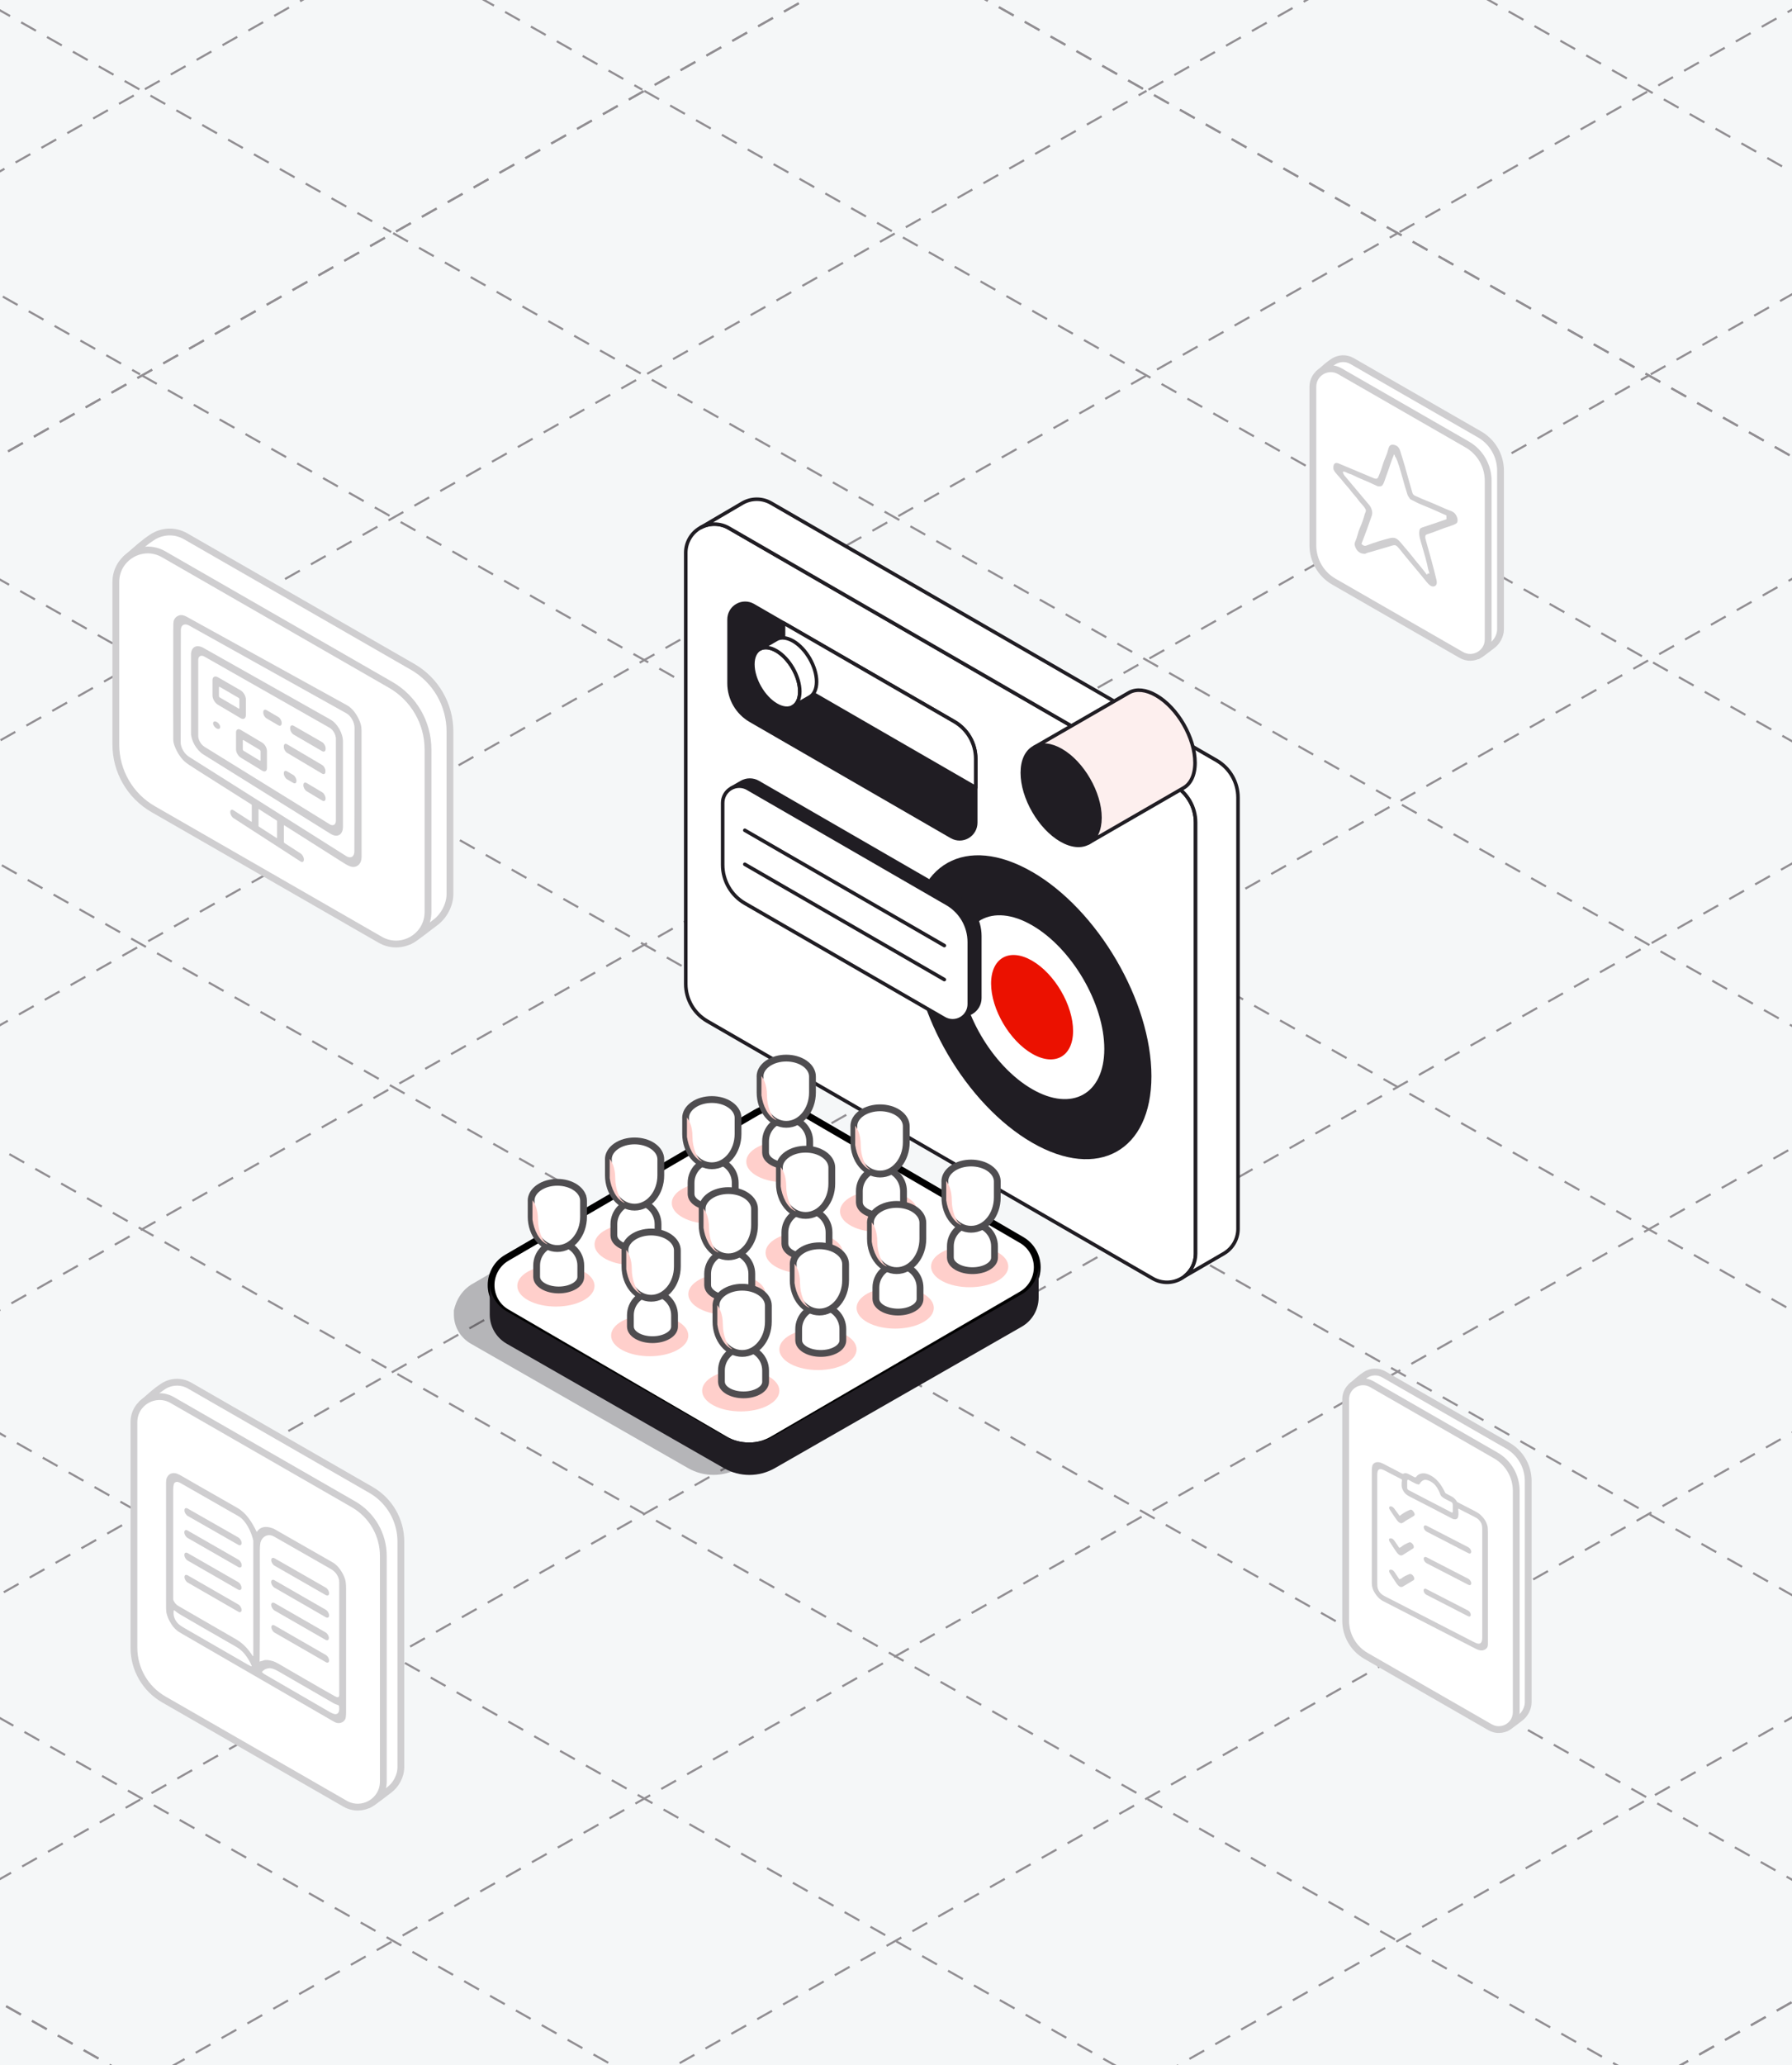 <?xml version="1.0" encoding="UTF-8"?>
<svg xmlns="http://www.w3.org/2000/svg" width="422" height="486" viewBox="0 0 422 486" fill="none">
  <rect x="0" y="0" width="422" height="486" fill="#333333" stroke="none"/>
  <g clip-path="url(#clip0_7909_24777)">
    <rect width="422" height="486" fill="#F5F7F8"></rect>
    <path d="M-320.93 289.05L210.86 -12.12" stroke="#918E92" stroke-width="0.5" stroke-dasharray="4 3"></path>
    <path d="M-261.789 322.54L269.991 21.38" stroke="#918E92" stroke-width="0.5" stroke-dasharray="4 3"></path>
    <path d="M-202.65 356.03L329.13 54.87" stroke="#918E92" stroke-width="0.5" stroke-dasharray="4 3"></path>
    <path d="M-143.51 389.52L388.27 88.36" stroke="#918E92" stroke-width="0.5" stroke-dasharray="4 3"></path>
    <path d="M-84.379 423.01L447.411 121.85" stroke="#918E92" stroke-width="0.5" stroke-dasharray="4 3"></path>
    <path d="M-25.24 456.5L506.55 155.34" stroke="#918E92" stroke-width="0.5" stroke-dasharray="4 3"></path>
    <path d="M33.9 490L565.68 188.83" stroke="#918E92" stroke-width="0.5" stroke-dasharray="4 3"></path>
    <path d="M93.041 523.49L624.821 222.32" stroke="#918E92" stroke-width="0.5" stroke-dasharray="4 3"></path>
    <path d="M152.18 556.98L683.96 255.82" stroke="#918E92" stroke-width="0.5" stroke-dasharray="4 3"></path>
    <path d="M211.32 590.47L743.1 289.31" stroke="#918E92" stroke-width="0.5" stroke-dasharray="4 3"></path>
    <path d="M210.859 -12.12L742.639 289.05" stroke="#918E92" stroke-width="0.5" stroke-dasharray="4 3"></path>
    <path d="M151.719 21.38L683.499 322.54" stroke="#918E92" stroke-width="0.5" stroke-dasharray="4 3"></path>
    <path d="M92.58 54.87L624.36 356.03" stroke="#918E92" stroke-width="0.5" stroke-dasharray="4 3"></path>
    <path d="M33.44 88.36L565.219 389.52" stroke="#918E92" stroke-width="0.5" stroke-dasharray="4 3"></path>
    <path d="M-25.701 121.85L506.089 423.01" stroke="#918E92" stroke-width="0.5" stroke-dasharray="4 3"></path>
    <path d="M-84.84 155.34L446.95 456.5" stroke="#918E92" stroke-width="0.5" stroke-dasharray="4 3"></path>
    <path d="M-143.971 188.83L387.809 490" stroke="#918E92" stroke-width="0.5" stroke-dasharray="4 3"></path>
    <path d="M-203.111 222.32L328.669 523.49" stroke="#918E92" stroke-width="0.5" stroke-dasharray="4 3"></path>
    <path d="M-262.25 255.82L269.53 556.98" stroke="#918E92" stroke-width="0.5" stroke-dasharray="4 3"></path>
    <path d="M-321.391 289.31L210.399 590.47" stroke="#918E92" stroke-width="0.5" stroke-dasharray="4 3"></path>
    <path d="M270.449 21.11L802.239 -280.05" stroke="#918E92" stroke-width="0.5" stroke-dasharray="4 3"></path>
    <path d="M329.59 54.61L861.38 -246.56" stroke="#918E92" stroke-width="0.5" stroke-dasharray="4 3"></path>
    <path d="M388.729 88.1L920.509 -213.06" stroke="#918E92" stroke-width="0.5" stroke-dasharray="4 3"></path>
    <path d="M269.99 -45.609L801.78 255.561" stroke="#918E92" stroke-width="0.5" stroke-dasharray="4 3"></path>
    <path d="M210.859 -12.119L742.639 289.051" stroke="#918E92" stroke-width="0.5" stroke-dasharray="4 3"></path>
    <path d="M-380.07 255.561L151.72 -45.609" stroke="#918E92" stroke-width="0.5" stroke-dasharray="4 3"></path>
    <path d="M-320.93 289.051L210.86 -12.119" stroke="#918E92" stroke-width="0.5" stroke-dasharray="4 3"></path>
    <path d="M-380.531 -280.05L151.259 21.11" stroke="#918E92" stroke-width="0.5" stroke-dasharray="4 3"></path>
    <path d="M-439.66 -246.56L92.12 54.61" stroke="#918E92" stroke-width="0.5" stroke-dasharray="4 3"></path>
    <path d="M-498.801 -213.06L32.979 88.1" stroke="#918E92" stroke-width="0.5" stroke-dasharray="4 3"></path>
    <path d="M211.318 590.471L743.098 289.311" stroke="#918E92" stroke-width="0.5" stroke-dasharray="4 3"></path>
    <path d="M-321.391 289.311L210.399 590.471" stroke="#918E92" stroke-width="0.5" stroke-dasharray="4 3"></path>
    <path fill-rule="evenodd" clip-rule="evenodd" d="M281.55 193.56C281.55 189.95 279.62 186.62 276.5 184.81C258.34 174.33 196.16 138.42 171.59 124.24C169.51 123.04 166.94 123.04 164.86 124.24C162.78 125.44 161.49 127.67 161.49 130.07V231.56C161.49 235.17 163.42 238.5 166.54 240.31C184.7 250.79 246.88 286.7 271.45 300.88C273.53 302.08 276.1 302.08 278.18 300.88C280.26 299.68 281.55 297.45 281.55 295.05V193.56Z" fill="white"></path>
    <path d="M281.55 193.56C281.55 189.95 279.62 186.62 276.5 184.81C258.34 174.33 196.16 138.42 171.59 124.24C169.51 123.04 166.94 123.04 164.86 124.24C162.78 125.44 161.49 127.67 161.49 130.07V231.56C161.49 235.17 163.42 238.5 166.54 240.31C184.7 250.79 246.88 286.7 271.45 300.88C273.53 302.08 276.1 302.08 278.18 300.88C280.26 299.68 281.55 297.45 281.55 295.05V193.56Z" stroke="#201D23" stroke-width="0.84" stroke-linecap="round" stroke-linejoin="round"></path>
    <path fill-rule="evenodd" clip-rule="evenodd" d="M164.99 124.16C167.05 123.04 169.54 123.07 171.58 124.24C196.15 138.42 258.33 174.33 276.49 184.81C279.61 186.61 281.54 189.95 281.54 193.56V295.05C281.54 297.13 280.58 299.07 278.99 300.33C280.28 299.63 287.06 295.66 288.16 295.03C290.24 293.83 291.53 291.6 291.53 289.2V187.71C291.53 184.1 289.6 180.77 286.48 178.96C268.32 168.48 206.14 132.58 181.57 118.39C179.49 117.19 176.92 117.19 174.84 118.39C172.76 119.59 165 124.17 165 124.17H164.99V124.16Z" fill="white"></path>
    <path d="M171.59 124.24C196.16 138.42 258.34 174.33 276.5 184.81C279.62 186.61 281.55 189.95 281.55 193.56V295.05C281.55 297.13 280.59 299.07 279 300.33C280.29 299.63 287.07 295.66 288.17 295.03C290.25 293.83 291.54 291.6 291.54 289.2V187.71C291.54 184.1 289.61 180.77 286.49 178.96C268.33 168.48 206.15 132.58 181.58 118.39C179.5 117.19 176.93 117.19 174.85 118.39C172.77 119.59 165.01 124.17 165.01 124.17C167.07 123.05 169.56 123.08 171.6 124.25H171.59V124.24Z" stroke="#201D23" stroke-width="0.84" stroke-linecap="round" stroke-linejoin="round"></path>
    <path fill-rule="evenodd" clip-rule="evenodd" d="M229.771 178.58C229.771 174.97 227.841 171.64 224.721 169.83C213.931 163.6 188.701 149.03 177.371 142.49C176.201 141.81 174.751 141.81 173.581 142.49C172.411 143.16 171.691 144.41 171.691 145.77V160.8C171.691 164.41 173.611 167.74 176.741 169.55C187.531 175.78 212.761 190.35 224.091 196.89C225.261 197.57 226.701 197.57 227.881 196.89C229.051 196.22 229.771 194.96 229.771 193.61V178.58Z" fill="#201D23"></path>
    <path d="M229.771 178.58C229.771 174.97 227.841 171.64 224.721 169.83C213.931 163.6 188.701 149.03 177.371 142.49C176.201 141.81 174.751 141.81 173.581 142.49C172.411 143.16 171.691 144.41 171.691 145.77V160.8C171.691 164.41 173.611 167.74 176.741 169.55C187.531 175.78 212.761 190.35 224.091 196.89C225.261 197.57 226.701 197.57 227.881 196.89C229.051 196.22 229.771 194.96 229.771 193.61V178.58Z" stroke="#201D23" stroke-width="0.84" stroke-linecap="round" stroke-linejoin="round"></path>
    <path fill-rule="evenodd" clip-rule="evenodd" d="M184.512 146.62V153.39C184.512 157 186.442 160.33 189.562 162.14L229.772 185.35V178.57C229.772 174.96 227.842 171.63 224.722 169.82L184.512 146.61V146.62Z" fill="white"></path>
    <path d="M184.512 146.62V153.39C184.512 157 186.442 160.33 189.562 162.14L229.772 185.35V178.57C229.772 174.96 227.842 171.63 224.722 169.82L184.512 146.61V146.62Z" stroke="#201D23" stroke-width="0.84" stroke-linecap="round" stroke-linejoin="round"></path>
    <path fill-rule="evenodd" clip-rule="evenodd" d="M182.821 153.15C185.871 154.91 188.351 159.21 188.351 162.73C188.351 166.25 185.871 167.69 182.821 165.92C179.761 164.16 177.291 159.86 177.291 156.34C177.291 152.82 179.771 151.38 182.821 153.15Z" fill="white"></path>
    <path d="M182.821 153.15C185.871 154.91 188.351 159.21 188.351 162.73C188.351 166.25 185.871 167.69 182.821 165.92C179.761 164.16 177.291 159.86 177.291 156.34C177.291 152.82 179.771 151.38 182.821 153.15Z" stroke="#201D23" stroke-width="0.84" stroke-linecap="round" stroke-linejoin="round"></path>
    <path fill-rule="evenodd" clip-rule="evenodd" d="M179.022 152.701L182.742 150.551C182.822 150.501 182.902 150.451 182.982 150.411C183.972 149.911 185.302 150.021 186.772 150.861C189.832 152.621 192.302 156.921 192.302 160.441C192.302 162.231 191.662 163.481 190.632 164.051L186.732 166.311C187.732 165.731 188.342 164.491 188.342 162.731C188.342 159.201 185.862 154.911 182.812 153.151C181.342 152.301 180.002 152.191 179.012 152.701H179.022Z" fill="white"></path>
    <path d="M179.022 152.7L182.742 150.55C182.822 150.5 182.902 150.45 182.982 150.41C183.972 149.9 185.302 150.02 186.772 150.86C189.832 152.62 192.302 156.92 192.302 160.44C192.302 162.23 191.662 163.48 190.632 164.05L186.732 166.3C187.732 165.72 188.342 164.49 188.342 162.73C188.342 159.2 185.862 154.91 182.812 153.15C181.342 152.3 180.002 152.19 179.012 152.7H179.022Z" stroke="#201D23" stroke-width="0.84" stroke-linecap="round" stroke-linejoin="round"></path>
    <path opacity="0.3" fill-rule="evenodd" clip-rule="evenodd" d="M233.711 303.42C235.031 302.05 235.811 306.56 235.821 304.6C235.821 301.95 234.431 299.5 232.161 298.18L180.721 268.25C177.261 266.24 172.991 266.24 169.511 268.26C157.041 275.51 127.391 292.76 110.911 302.35C106.881 304.95 106.881 309.54 106.881 308.09C106.881 308.09 106.881 306.53 106.881 309.36C106.881 312.19 108.401 314.8 110.871 316.22C133.541 329.2 145.101 335.82 162.031 345.51C165.741 347.63 170.301 347.63 174.011 345.51C190.931 335.82 209.481 325.2 232.151 312.22C234.621 310.81 236.141 308.19 236.141 305.36V297.86C236.101 299.98 235.211 301.96 233.711 303.41V303.42Z" fill="#201D23"></path>
    <path d="M177.95 261.91C181.42 259.89 185.7 259.89 189.16 261.9L240.6 291.83C242.87 293.15 244.27 295.6 244.26 298.25C244.26 300.9 242.84 303.35 240.56 304.68C224.08 314.27 194.43 331.51 181.96 338.77C178.49 340.79 174.21 340.8 170.75 338.78C154.01 329.04 141.76 321.91 119.31 308.85C117.04 307.53 115.64 305.08 115.65 302.43C115.65 299.78 117.07 297.32 119.35 296C135.83 286.41 165.48 269.17 177.95 261.91Z" fill="white" stroke="black" stroke-width="1.6"></path>
    <path fill-rule="evenodd" clip-rule="evenodd" d="M244.59 297.74V297.87C244.54 300.65 243.03 303.2 240.6 304.6C217.93 317.58 199.38 328.2 182.46 337.89C178.75 340.01 174.19 340.01 170.48 337.89C153.56 328.2 141.99 321.58 119.32 308.6C116.85 307.19 115.33 304.57 115.33 301.74V309.37C115.33 312.2 116.85 314.81 119.32 316.23C141.99 329.21 153.55 335.83 170.48 345.52C174.19 347.64 178.75 347.64 182.46 345.52C199.38 335.83 217.93 325.21 240.6 312.23C243.07 310.82 244.59 308.2 244.59 305.37V297.74Z" fill="#201D23"></path>
    <path fill-rule="evenodd" clip-rule="evenodd" d="M142.67 289.42C146.22 287.52 151.98 287.52 155.53 289.42C159.08 291.32 159.08 294.41 155.53 296.31C151.98 298.21 146.22 298.21 142.67 296.31C139.12 294.41 139.12 291.32 142.67 289.42Z" fill="#FFCFCB"></path>
    <path fill-rule="evenodd" clip-rule="evenodd" d="M144.561 290.78V288.1C144.561 285.17 146.891 282.8 149.761 282.8C152.631 282.8 154.961 285.17 154.961 288.1V290.78C154.961 291.56 154.451 292.35 153.441 292.94C151.411 294.14 148.121 294.14 146.091 292.94C145.081 292.34 144.571 291.56 144.571 290.78H144.561Z" fill="white" stroke="#4F4D50" stroke-width="1.6" stroke-linecap="round" stroke-linejoin="round"></path>
    <path fill-rule="evenodd" clip-rule="evenodd" d="M143.262 272.83C143.262 271.72 143.862 270.62 145.072 269.77C147.482 268.08 151.392 268.08 153.802 269.77C155.002 270.61 155.612 271.72 155.612 272.83V276.61C155.612 280.74 152.852 284.09 149.442 284.09C146.032 284.09 143.272 280.74 143.272 276.61V272.83H143.262Z" fill="white" stroke="#4F4D50" stroke-width="1.6" stroke-linecap="round" stroke-linejoin="round"></path>
    <path d="M143.58 277.28V272.73C144.01 273.27 144.88 274.68 144.88 277.28C144.88 279.88 145.96 282.37 146.83 282.8L147.15 283.12C145.07 282.34 143.9 279.55 143.58 277.27V277.28Z" fill="#FFCFCB"></path>
    <path fill-rule="evenodd" clip-rule="evenodd" d="M160.862 279.68C164.412 277.78 170.172 277.78 173.722 279.68C177.272 281.58 177.272 284.67 173.722 286.57C170.172 288.47 164.412 288.47 160.862 286.57C157.312 284.67 157.312 281.58 160.862 279.68Z" fill="#FFCFCB"></path>
    <path fill-rule="evenodd" clip-rule="evenodd" d="M162.74 281.041V278.361C162.74 275.431 165.07 273.061 167.94 273.061C170.81 273.061 173.14 275.431 173.14 278.361V281.041C173.14 281.821 172.63 282.611 171.62 283.201C169.59 284.401 166.3 284.401 164.27 283.201C163.26 282.601 162.75 281.821 162.75 281.041H162.74Z" fill="white" stroke="#4F4D50" stroke-width="1.6" stroke-linecap="round" stroke-linejoin="round"></path>
    <path fill-rule="evenodd" clip-rule="evenodd" d="M161.451 263.09C161.451 261.98 162.051 260.88 163.261 260.03C165.671 258.34 169.581 258.34 171.991 260.03C173.191 260.87 173.801 261.98 173.801 263.09V266.87C173.801 271 171.041 274.35 167.631 274.35C164.221 274.35 161.461 271 161.461 266.87V263.09H161.451Z" fill="white" stroke="#4F4D50" stroke-width="1.6" stroke-linecap="round" stroke-linejoin="round"></path>
    <path d="M161.771 267.54V262.99C162.201 263.53 163.071 264.94 163.071 267.54C163.071 270.14 164.151 272.63 165.021 273.06L165.341 273.38C163.261 272.6 162.091 269.81 161.771 267.53V267.54Z" fill="#FFCFCB"></path>
    <path fill-rule="evenodd" clip-rule="evenodd" d="M178.401 269.941C181.951 268.041 187.711 268.041 191.261 269.941C194.811 271.841 194.811 274.931 191.261 276.831C187.711 278.731 181.951 278.731 178.401 276.831C174.851 274.931 174.851 271.841 178.401 269.941Z" fill="#FFCFCB"></path>
    <path fill-rule="evenodd" clip-rule="evenodd" d="M180.281 271.291V268.611C180.281 265.681 182.611 263.311 185.481 263.311C188.351 263.311 190.681 265.681 190.681 268.611V271.291C190.681 272.071 190.171 272.861 189.161 273.451C187.131 274.651 183.841 274.651 181.811 273.451C180.801 272.851 180.291 272.071 180.291 271.291H180.281Z" fill="white" stroke="#4F4D50" stroke-width="1.6" stroke-linecap="round" stroke-linejoin="round"></path>
    <path fill-rule="evenodd" clip-rule="evenodd" d="M178.98 253.34C178.98 252.23 179.58 251.13 180.79 250.28C183.2 248.59 187.11 248.59 189.52 250.28C190.72 251.12 191.33 252.23 191.33 253.34V257.12C191.33 261.25 188.57 264.6 185.16 264.6C181.75 264.6 178.99 261.25 178.99 257.12V253.34H178.98Z" fill="white" stroke="#4F4D50" stroke-width="1.6" stroke-linecap="round" stroke-linejoin="round"></path>
    <path d="M179.311 257.79V253.24C179.741 253.78 180.611 255.19 180.611 257.79C180.611 260.39 181.691 262.88 182.561 263.31L182.881 263.63C180.801 262.85 179.631 260.06 179.311 257.78V257.79Z" fill="#FFCFCB"></path>
    <path fill-rule="evenodd" clip-rule="evenodd" d="M124.481 299.17C128.031 297.27 133.791 297.27 137.341 299.17C140.891 301.07 140.891 304.16 137.341 306.06C133.791 307.96 128.031 307.96 124.481 306.06C120.931 304.16 120.931 301.07 124.481 299.17Z" fill="#FFCFCB"></path>
    <path fill-rule="evenodd" clip-rule="evenodd" d="M126.371 300.52V297.84C126.371 294.91 128.701 292.54 131.571 292.54C134.441 292.54 136.771 294.91 136.771 297.84V300.52C136.771 301.3 136.261 302.09 135.251 302.68C133.221 303.88 129.931 303.88 127.901 302.68C126.891 302.08 126.381 301.3 126.381 300.52H126.371Z" fill="white" stroke="#4F4D50" stroke-width="1.6" stroke-linecap="round" stroke-linejoin="round"></path>
    <path fill-rule="evenodd" clip-rule="evenodd" d="M125.07 282.571C125.07 281.461 125.67 280.361 126.88 279.511C129.29 277.821 133.2 277.821 135.61 279.511C136.81 280.351 137.42 281.461 137.42 282.571V286.351C137.42 290.481 134.66 293.831 131.25 293.831C127.84 293.831 125.08 290.481 125.08 286.351V282.571H125.07Z" fill="white" stroke="#4F4D50" stroke-width="1.6" stroke-linecap="round" stroke-linejoin="round"></path>
    <path d="M125.391 287.02V282.47C125.821 283.01 126.691 284.42 126.691 287.02C126.691 289.62 127.771 292.11 128.641 292.54L128.961 292.86C126.881 292.08 125.711 289.29 125.391 287.01V287.02Z" fill="#FFCFCB"></path>
    <path fill-rule="evenodd" clip-rule="evenodd" d="M164.76 301.111C168.31 299.211 174.07 299.211 177.62 301.111C181.17 303.011 181.17 306.101 177.62 308.001C174.07 309.901 168.31 309.901 164.76 308.001C161.21 306.101 161.21 303.011 164.76 301.111Z" fill="#FFCFCB"></path>
    <path fill-rule="evenodd" clip-rule="evenodd" d="M166.641 302.47V299.79C166.641 296.86 168.971 294.49 171.841 294.49C174.711 294.49 177.041 296.86 177.041 299.79V302.47C177.041 303.25 176.531 304.04 175.521 304.63C173.491 305.83 170.201 305.83 168.171 304.63C167.161 304.03 166.651 303.25 166.651 302.47H166.641Z" fill="white" stroke="#4F4D50" stroke-width="1.6" stroke-linecap="round" stroke-linejoin="round"></path>
    <path fill-rule="evenodd" clip-rule="evenodd" d="M165.342 284.52C165.342 283.41 165.942 282.31 167.152 281.46C169.562 279.77 173.472 279.77 175.882 281.46C177.082 282.3 177.692 283.41 177.692 284.52V288.3C177.692 292.43 174.932 295.78 171.522 295.78C168.112 295.78 165.352 292.43 165.352 288.3V284.52H165.342Z" fill="white" stroke="#4F4D50" stroke-width="1.6" stroke-linecap="round" stroke-linejoin="round"></path>
    <path d="M165.67 288.97V284.42C166.1 284.96 166.97 286.37 166.97 288.97C166.97 291.57 168.05 294.06 168.92 294.49L169.24 294.81C167.16 294.03 165.99 291.24 165.67 288.96V288.97Z" fill="#FFCFCB"></path>
    <path fill-rule="evenodd" clip-rule="evenodd" d="M182.942 291.37C186.492 289.47 192.252 289.47 195.802 291.37C199.352 293.27 199.352 296.36 195.802 298.26C192.252 300.16 186.492 300.16 182.942 298.26C179.392 296.36 179.392 293.27 182.942 291.37Z" fill="#FFCFCB"></path>
    <path fill-rule="evenodd" clip-rule="evenodd" d="M184.83 292.73V290.05C184.83 287.12 187.16 284.75 190.03 284.75C192.9 284.75 195.23 287.12 195.23 290.05V292.73C195.23 293.51 194.72 294.3 193.71 294.89C191.68 296.09 188.39 296.09 186.36 294.89C185.35 294.29 184.84 293.51 184.84 292.73H184.83Z" fill="white" stroke="#4F4D50" stroke-width="1.6" stroke-linecap="round" stroke-linejoin="round"></path>
    <path fill-rule="evenodd" clip-rule="evenodd" d="M183.531 274.781C183.531 273.671 184.131 272.571 185.341 271.721C187.751 270.031 191.661 270.031 194.071 271.721C195.271 272.561 195.881 273.671 195.881 274.781V278.561C195.881 282.691 193.121 286.041 189.711 286.041C186.301 286.041 183.541 282.691 183.541 278.561V274.781H183.531Z" fill="white" stroke="#4F4D50" stroke-width="1.6" stroke-linecap="round" stroke-linejoin="round"></path>
    <path d="M183.852 279.231V274.681C184.282 275.221 185.152 276.631 185.152 279.231C185.152 281.831 186.232 284.321 187.102 284.751L187.422 285.071C185.342 284.291 184.172 281.501 183.852 279.221V279.231Z" fill="#FFCFCB"></path>
    <path fill-rule="evenodd" clip-rule="evenodd" d="M200.481 281.63C204.031 279.73 209.791 279.73 213.341 281.63C216.891 283.53 216.891 286.62 213.341 288.52C209.791 290.42 204.031 290.42 200.481 288.52C196.931 286.62 196.931 283.53 200.481 281.63Z" fill="#FFCFCB"></path>
    <path fill-rule="evenodd" clip-rule="evenodd" d="M202.371 282.99V280.31C202.371 277.38 204.701 275.01 207.571 275.01C210.441 275.01 212.771 277.38 212.771 280.31V282.99C212.771 283.77 212.261 284.56 211.251 285.15C209.221 286.35 205.931 286.35 203.901 285.15C202.891 284.55 202.381 283.77 202.381 282.99H202.371Z" fill="white" stroke="#4F4D50" stroke-width="1.6" stroke-linecap="round" stroke-linejoin="round"></path>
    <path fill-rule="evenodd" clip-rule="evenodd" d="M201.07 265.04C201.07 263.93 201.67 262.83 202.88 261.98C205.29 260.29 209.2 260.29 211.61 261.98C212.81 262.82 213.42 263.93 213.42 265.04V268.82C213.42 272.95 210.66 276.3 207.25 276.3C203.84 276.3 201.08 272.95 201.08 268.82V265.04H201.07Z" fill="white" stroke="#4F4D50" stroke-width="1.6" stroke-linecap="round" stroke-linejoin="round"></path>
    <path d="M201.391 269.481V264.931C201.821 265.471 202.691 266.881 202.691 269.481C202.691 272.081 203.771 274.571 204.641 275.001L204.961 275.321C202.881 274.541 201.711 271.751 201.391 269.471V269.481Z" fill="#FFCFCB"></path>
    <path fill-rule="evenodd" clip-rule="evenodd" d="M146.571 310.861C150.121 308.961 155.881 308.961 159.431 310.861C162.981 312.761 162.981 315.851 159.431 317.751C155.881 319.651 150.121 319.651 146.571 317.751C143.021 315.851 143.021 312.761 146.571 310.861Z" fill="#FFCFCB"></path>
    <path fill-rule="evenodd" clip-rule="evenodd" d="M148.451 312.22V309.54C148.451 306.61 150.781 304.24 153.651 304.24C156.521 304.24 158.851 306.61 158.851 309.54V312.22C158.851 313 158.341 313.79 157.331 314.38C155.301 315.58 152.011 315.58 149.981 314.38C148.971 313.78 148.461 313 148.461 312.22H148.451Z" fill="white" stroke="#4F4D50" stroke-width="1.6" stroke-linecap="round" stroke-linejoin="round"></path>
    <path fill-rule="evenodd" clip-rule="evenodd" d="M147.16 294.27C147.16 293.16 147.76 292.06 148.97 291.21C151.38 289.52 155.29 289.52 157.7 291.21C158.9 292.05 159.51 293.16 159.51 294.27V298.05C159.51 302.18 156.75 305.53 153.34 305.53C149.93 305.53 147.17 302.18 147.17 298.05V294.27H147.16Z" fill="white" stroke="#4F4D50" stroke-width="1.6" stroke-linecap="round" stroke-linejoin="round"></path>
    <path d="M147.48 298.71V294.16C147.91 294.7 148.78 296.11 148.78 298.71C148.78 301.31 149.86 303.8 150.73 304.23L151.05 304.55C148.97 303.77 147.8 300.98 147.48 298.7V298.71Z" fill="#FFCFCB"></path>
    <path fill-rule="evenodd" clip-rule="evenodd" d="M186.192 314.111C189.742 312.211 195.502 312.211 199.052 314.111C202.602 316.011 202.602 319.101 199.052 321.001C195.502 322.901 189.742 322.901 186.192 321.001C182.642 319.101 182.642 316.011 186.192 314.111Z" fill="#FFCFCB"></path>
    <path fill-rule="evenodd" clip-rule="evenodd" d="M188.08 315.46V312.78C188.08 309.85 190.41 307.48 193.28 307.48C196.15 307.48 198.48 309.85 198.48 312.78V315.46C198.48 316.24 197.97 317.03 196.96 317.62C194.93 318.82 191.64 318.82 189.61 317.62C188.6 317.02 188.09 316.24 188.09 315.46H188.08Z" fill="white" stroke="#4F4D50" stroke-width="1.6" stroke-linecap="round" stroke-linejoin="round"></path>
    <path fill-rule="evenodd" clip-rule="evenodd" d="M186.781 297.51C186.781 296.4 187.381 295.3 188.591 294.45C191.001 292.76 194.911 292.76 197.321 294.45C198.521 295.29 199.131 296.4 199.131 297.51V301.29C199.131 305.42 196.371 308.77 192.961 308.77C189.551 308.77 186.791 305.42 186.791 301.29V297.51H186.781Z" fill="white" stroke="#4F4D50" stroke-width="1.6" stroke-linecap="round" stroke-linejoin="round"></path>
    <path d="M187.102 301.96V297.41C187.532 297.95 188.402 299.36 188.402 301.96C188.402 304.56 189.482 307.05 190.352 307.48L190.672 307.8C188.592 307.02 187.422 304.23 187.102 301.95V301.96Z" fill="#FFCFCB"></path>
    <path fill-rule="evenodd" clip-rule="evenodd" d="M204.381 304.361C207.931 302.461 213.691 302.461 217.241 304.361C220.791 306.261 220.791 309.351 217.241 311.251C213.691 313.151 207.931 313.151 204.381 311.251C200.831 309.351 200.831 306.261 204.381 304.361Z" fill="#FFCFCB"></path>
    <path fill-rule="evenodd" clip-rule="evenodd" d="M206.262 305.72V303.04C206.262 300.11 208.592 297.74 211.462 297.74C214.332 297.74 216.662 300.11 216.662 303.04V305.72C216.662 306.5 216.152 307.29 215.142 307.88C213.112 309.08 209.822 309.08 207.792 307.88C206.782 307.28 206.272 306.5 206.272 305.72H206.262Z" fill="white" stroke="#4F4D50" stroke-width="1.6" stroke-linecap="round" stroke-linejoin="round"></path>
    <path fill-rule="evenodd" clip-rule="evenodd" d="M204.971 287.77C204.971 286.66 205.571 285.56 206.781 284.71C209.191 283.02 213.101 283.02 215.511 284.71C216.711 285.55 217.321 286.66 217.321 287.77V291.55C217.321 295.68 214.561 299.03 211.151 299.03C207.741 299.03 204.981 295.68 204.981 291.55V287.77H204.971Z" fill="white" stroke="#4F4D50" stroke-width="1.6" stroke-linecap="round" stroke-linejoin="round"></path>
    <path d="M205.291 292.22V287.67C205.721 288.21 206.591 289.62 206.591 292.22C206.591 294.82 207.671 297.31 208.541 297.74L208.861 298.06C206.781 297.28 205.611 294.49 205.291 292.21V292.22Z" fill="#FFCFCB"></path>
    <path fill-rule="evenodd" clip-rule="evenodd" d="M221.92 294.62C225.47 292.72 231.23 292.72 234.78 294.62C238.33 296.52 238.33 299.61 234.78 301.51C231.23 303.41 225.47 303.41 221.92 301.51C218.37 299.61 218.37 296.52 221.92 294.62Z" fill="#FFCFCB"></path>
    <path fill-rule="evenodd" clip-rule="evenodd" d="M223.801 295.98V293.3C223.801 290.37 226.131 288 229.001 288C231.871 288 234.201 290.37 234.201 293.3V295.98C234.201 296.76 233.691 297.55 232.681 298.14C230.651 299.34 227.361 299.34 225.331 298.14C224.321 297.54 223.811 296.76 223.811 295.98H223.801Z" fill="white" stroke="#4F4D50" stroke-width="1.6" stroke-linecap="round" stroke-linejoin="round"></path>
    <path fill-rule="evenodd" clip-rule="evenodd" d="M222.5 278.031C222.5 276.921 223.1 275.821 224.31 274.971C226.72 273.281 230.63 273.281 233.04 274.971C234.24 275.811 234.85 276.921 234.85 278.031V281.811C234.85 285.941 232.09 289.291 228.68 289.291C225.27 289.291 222.51 285.941 222.51 281.811V278.031H222.5Z" fill="white" stroke="#4F4D50" stroke-width="1.6" stroke-linecap="round" stroke-linejoin="round"></path>
    <path d="M222.83 282.481V277.931C223.26 278.471 224.13 279.881 224.13 282.481C224.13 285.081 225.21 287.571 226.08 288.001L226.4 288.321C224.32 287.541 223.15 284.751 222.83 282.471V282.481Z" fill="#FFCFCB"></path>
    <path fill-rule="evenodd" clip-rule="evenodd" d="M168.01 323.85C171.56 321.95 177.32 321.95 180.87 323.85C184.42 325.75 184.42 328.84 180.87 330.74C177.32 332.64 171.56 332.64 168.01 330.74C164.46 328.84 164.46 325.75 168.01 323.85Z" fill="#FFCFCB"></path>
    <path fill-rule="evenodd" clip-rule="evenodd" d="M169.891 325.21V322.53C169.891 319.6 172.221 317.23 175.091 317.23C177.961 317.23 180.291 319.6 180.291 322.53V325.21C180.291 325.99 179.781 326.78 178.771 327.37C176.741 328.57 173.451 328.57 171.421 327.37C170.411 326.77 169.901 325.99 169.901 325.21H169.891Z" fill="white" stroke="#4F4D50" stroke-width="1.6" stroke-linecap="round" stroke-linejoin="round"></path>
    <path fill-rule="evenodd" clip-rule="evenodd" d="M168.592 307.26C168.592 306.15 169.192 305.05 170.402 304.2C172.812 302.51 176.722 302.51 179.132 304.2C180.332 305.04 180.942 306.15 180.942 307.26V311.04C180.942 315.17 178.182 318.52 174.772 318.52C171.362 318.52 168.602 315.17 168.602 311.04V307.26H168.592Z" fill="white" stroke="#4F4D50" stroke-width="1.6" stroke-linecap="round" stroke-linejoin="round"></path>
    <path d="M168.92 311.71V307.16C169.35 307.7 170.22 309.11 170.22 311.71C170.22 314.31 171.3 316.8 172.17 317.23L172.49 317.55C170.41 316.77 169.24 313.98 168.92 311.7V311.71Z" fill="#FFCFCB"></path>
    <path fill-rule="evenodd" clip-rule="evenodd" d="M243.051 205.17C258.561 214.13 271.151 235.68 271.151 253.27C271.151 270.86 258.561 277.87 243.051 268.91C227.541 259.95 214.941 238.4 214.941 220.82C214.941 203.24 227.541 196.22 243.051 205.18V205.17ZM243.051 217.76C252.431 223.18 260.051 236.21 260.051 246.85C260.051 257.49 252.431 261.73 243.051 256.31C233.671 250.89 226.051 237.86 226.051 227.22C226.051 216.58 233.671 212.34 243.051 217.76Z" fill="#201D23"></path>
    <path fill-rule="evenodd" clip-rule="evenodd" d="M172.211 185.501C173.411 184.841 174.871 184.851 176.071 185.541C187.431 192.101 212.231 206.421 223.051 212.661C226.281 214.531 228.271 217.981 228.271 221.711V236.311C228.271 237.461 227.761 238.541 226.911 239.281C230.791 237.061 227.771 238.861 228.771 238.281C229.981 237.581 230.731 236.291 230.731 234.891V220.291C230.731 216.561 228.741 213.111 225.511 211.241C214.681 204.991 189.891 190.671 178.531 184.121C177.321 183.421 175.821 183.421 174.611 184.121L172.211 185.511V185.501Z" fill="#201D23"></path>
    <path d="M172.211 185.501C173.411 184.841 174.871 184.851 176.071 185.541C187.431 192.101 212.231 206.421 223.051 212.661C226.281 214.531 228.271 217.981 228.271 221.711V236.311C228.271 237.461 227.761 238.541 226.911 239.281C230.791 237.061 227.771 238.861 228.771 238.281C229.981 237.581 230.731 236.291 230.731 234.891V220.291C230.731 216.561 228.741 213.111 225.511 211.241C214.681 204.991 189.891 190.671 178.531 184.121C177.321 183.421 175.821 183.421 174.611 184.121L172.211 185.511V185.501Z" stroke="#201D23" stroke-width="0.84" stroke-linecap="round" stroke-linejoin="round"></path>
    <path fill-rule="evenodd" clip-rule="evenodd" d="M228.262 221.711C228.262 217.981 226.272 214.531 223.042 212.661C212.222 206.411 187.422 192.091 176.062 185.541C174.852 184.841 173.352 184.841 172.142 185.541C170.932 186.241 170.182 187.531 170.182 188.931V203.531C170.182 207.261 172.172 210.711 175.402 212.581C186.222 218.831 211.022 233.151 222.382 239.711C223.592 240.411 225.092 240.411 226.302 239.711C227.512 239.011 228.262 237.721 228.262 236.321V221.721V221.711Z" fill="white"></path>
    <path d="M228.262 221.711C228.262 217.981 226.272 214.531 223.042 212.661C212.222 206.411 187.422 192.091 176.062 185.541C174.852 184.841 173.352 184.841 172.142 185.541C170.932 186.241 170.182 187.531 170.182 188.931V203.531C170.182 207.261 172.172 210.711 175.402 212.581C186.222 218.831 211.022 233.151 222.382 239.711C223.592 240.411 225.092 240.411 226.302 239.711C227.512 239.011 228.262 237.721 228.262 236.321V221.721V221.711Z" stroke="#201D23" stroke-width="0.84" stroke-linecap="round" stroke-linejoin="round"></path>
    <path fill-rule="evenodd" clip-rule="evenodd" d="M249.89 176.591C254.94 179.501 259.03 186.601 259.03 192.421C259.03 198.241 254.93 200.611 249.89 197.701C244.85 194.791 240.75 187.691 240.75 181.871C240.75 176.051 244.85 173.681 249.89 176.591Z" fill="#201D23"></path>
    <path d="M249.89 176.591C254.94 179.501 259.03 186.601 259.03 192.421C259.03 198.241 254.93 200.611 249.89 197.701C244.85 194.791 240.75 187.691 240.75 181.871C240.75 176.051 244.85 173.681 249.89 176.591Z" stroke="#201D23" stroke-width="0.84" stroke-linecap="round" stroke-linejoin="round"></path>
    <path fill-rule="evenodd" clip-rule="evenodd" d="M243.61 175.851L265.62 163.151C265.75 163.071 265.89 162.991 266.02 162.921C267.65 162.091 269.85 162.271 272.27 163.671C277.32 166.581 281.41 173.681 281.41 179.501C281.41 182.461 280.35 184.521 278.65 185.461L256.35 198.341C258 197.381 259.02 195.341 259.02 192.431C259.02 186.611 254.92 179.511 249.88 176.601C247.45 175.201 245.24 175.021 243.6 175.861L243.61 175.851Z" fill="#FDEFEE"></path>
    <path d="M243.609 175.851L265.619 163.151C265.749 163.071 265.889 162.991 266.019 162.921C267.659 162.091 269.859 162.271 272.279 163.671C277.329 166.581 281.419 173.681 281.419 179.501C281.419 182.461 280.359 184.521 278.659 185.461L256.359 198.341C258.009 197.381 259.029 195.341 259.029 192.431C259.029 186.611 254.929 179.511 249.889 176.601C247.459 175.201 245.249 175.021 243.609 175.861V175.851Z" stroke="#201D23" stroke-width="0.84" stroke-linecap="round" stroke-linejoin="round"></path>
    <path fill-rule="evenodd" clip-rule="evenodd" d="M243.051 226.09C248.381 229.17 252.701 236.57 252.701 242.61C252.701 248.65 248.371 251.06 243.051 247.98C237.721 244.9 233.391 237.5 233.391 231.46C233.391 225.42 237.721 223.01 243.051 226.09Z" fill="#EB1100"></path>
    <path d="M175.4 195.4C186.22 201.65 211.02 215.97 222.38 222.53" stroke="#201D23" stroke-width="0.84" stroke-linecap="round" stroke-linejoin="round"></path>
    <path d="M175.4 203.4C186.22 209.65 211.02 223.97 222.38 230.53" stroke="#201D23" stroke-width="0.84" stroke-linecap="round" stroke-linejoin="round"></path>
    <path d="M310.52 87.92C312.1 86.55 312.86 85.84 313.98 85.11C315.24 84.29 316.92 84.12 318.41 84.98L348.42 102.23C351.48 103.99 353.36 107.25 353.36 110.77V148.1C353.36 149.6 352.5 151.08 351.44 151.86C350.17 152.8 349.39 153.52 348 154.32" fill="white"></path>
    <path d="M310.52 87.92C312.1 86.55 312.86 85.84 313.98 85.11C315.24 84.29 316.92 84.12 318.41 84.98L348.42 102.23C351.48 103.99 353.36 107.25 353.36 110.77V148.1C353.36 149.6 352.5 151.08 351.44 151.86C350.17 152.8 349.39 153.52 348 154.32" stroke="#CFCED0" stroke-width="1.6" stroke-miterlimit="10" stroke-linecap="round"></path>
    <path d="M309.17 128.341V91.01C309.17 87.76 312.68 85.731 315.5 87.35L345.51 104.601C348.57 106.361 350.45 109.621 350.45 113.141V150.471C350.45 153.721 346.94 155.751 344.12 154.131L314.11 136.881C311.05 135.121 309.17 131.861 309.17 128.341Z" fill="white" stroke="#CFCED0" stroke-width="1.6" stroke-miterlimit="10"></path>
    <path d="M319.231 128.91C319.011 128.36 318.911 128.04 319.091 127.61C319.361 126.97 319.561 126.38 319.701 125.84C319.851 125.23 320.061 124.64 320.311 124.07C320.751 123.1 321.101 122.09 321.371 121.03C321.441 120.75 321.691 120.46 321.651 120.09C321.651 120.03 321.621 119.97 321.601 119.91C321.171 119.01 320.401 118.46 319.891 117.71C319.431 117.02 318.691 116.3 318.191 115.62C317.631 114.85 316.961 114.19 316.431 113.51C316.081 113.06 315.461 112.33 314.581 111.34C314.351 111.08 314.181 110.81 314.061 110.53C314.031 110.46 314.021 110.39 314.011 110.33C313.921 109.39 314.231 108.65 315.241 109.07C318.471 110.41 321.111 111.52 323.151 112.39C323.841 112.69 324.301 112.88 324.581 112.24C324.941 111.42 325.211 110.68 325.411 110.03C325.711 109.02 326.111 107.94 326.601 106.79C327.011 105.82 326.871 104.26 328.461 104.74C329.301 104.99 329.631 105.61 329.861 106.54C329.911 106.74 330.071 107.25 330.341 108.07C330.491 108.52 330.641 109.03 330.801 109.61C331.621 112.56 332.231 114.69 332.621 116.01C332.691 116.26 332.891 116.5 333.111 116.61C334.791 117.42 336.631 118.09 338.151 118.76C339.971 119.57 341.011 120.01 341.281 120.1C341.931 120.31 342.391 120.57 342.641 120.88C343.261 121.64 343.521 122.84 342.891 123.22C342.521 123.45 341.901 123.7 341.021 123.97C340.421 124.16 339.781 124.38 339.111 124.65C337.851 125.15 336.831 125.51 336.061 125.75C335.821 125.82 335.691 125.95 335.651 126.14C335.611 126.37 335.621 126.63 335.711 126.91C336.721 130.41 337.571 133.58 338.261 136.41C338.481 137.33 338.291 137.86 337.681 138C337.101 138.14 336.531 137.66 335.961 136.97C335.501 136.42 334.961 135.76 334.351 134.99C334.181 134.78 333.301 133.72 331.701 131.82C331.061 131.06 330.631 130.54 330.431 130.27C329.901 129.58 329.471 129.06 329.141 128.71C328.741 128.28 328.421 128.23 328.041 128.34C324.891 129.28 323.321 129.74 323.311 129.74C322.681 129.93 322.101 130.01 321.491 130.32C321.411 130.36 321.181 130.34 320.801 130.27C320.171 130.15 319.521 129.61 319.241 128.91M336.161 134.99C336.261 134.97 336.311 134.95 336.321 134.93L336.491 135C336.551 135.02 336.591 135 336.591 134.93C336.591 134.61 336.381 134.29 336.321 133.97C335.971 132.1 335.491 130.64 334.541 127.31C334.231 126.24 334.081 125.45 334.331 124.6C334.351 124.54 334.371 124.49 334.411 124.45C334.531 124.31 334.711 124.2 334.931 124.13C337.071 123.43 338.911 122.81 340.451 122.26C340.701 122.17 340.741 122.06 340.591 121.92L340.631 121.88C340.631 121.88 340.661 121.8 340.631 121.75L340.581 121.66L340.631 121.56C340.681 121.46 340.601 121.3 340.481 121.24C338.221 120.21 336.101 119.29 334.111 118.5C333.941 118.43 333.301 118.11 332.201 117.54C332.141 117.51 332.081 117.45 332.031 117.39C331.691 116.9 331.511 116.6 331.471 116.49C331.191 115.67 330.651 113.83 329.851 110.95C329.711 110.43 329.591 110.05 329.511 109.82C329.231 109.02 329.041 108.18 328.511 107.39C328.481 107.35 328.471 107.3 328.461 107.25C328.461 107.15 328.431 107.07 328.371 107C328.331 106.95 328.271 106.95 328.261 106.99C327.581 108.55 327.161 110.17 326.551 111.72C326.201 112.63 326.031 113.47 325.571 114.17C325.391 114.43 325.031 114.52 324.471 114.43C324.411 114.43 324.351 114.4 324.291 114.37C323.021 113.76 321.671 113.16 320.231 112.58C319.481 112.28 318.411 111.65 317.761 111.49C317.381 111.4 316.861 111.01 316.401 110.98C316.251 110.98 316.191 111.13 316.281 111.31L316.471 111.71C316.471 111.71 316.531 111.81 316.561 111.85L322.491 118.91C322.551 118.99 322.611 119.06 322.661 119.15C323.141 119.96 323.261 120.71 323.031 121.39C322.271 123.62 321.471 125.8 320.641 127.92C320.621 127.97 320.641 128.04 320.701 128.09C321.341 128.66 321.631 128.44 322.151 128.25C323.901 127.6 325.561 127.08 327.151 126.69C328.101 126.45 328.761 126.42 329.751 127.57C331.501 129.62 332.501 130.82 332.751 131.16C333.081 131.6 333.431 132.04 333.811 132.48C334.511 133.29 335.221 134.18 335.941 135.14C336.011 135.24 336.121 135.24 336.131 135.14L336.161 134.97V134.99Z" fill="#CFCED0"></path>
    <path d="M29.67 131.46C32.48 129.02 33.83 127.76 35.83 126.45C38.07 124.98 41.06 124.69 43.72 126.21L97.16 156.93C102.61 160.06 105.96 165.86 105.96 172.14V210.39C105.96 213.06 104.43 215.69 102.54 217.08C100.27 218.76 98.88 220.03 96.41 221.46" fill="white"></path>
    <path d="M29.67 131.46C32.48 129.02 33.83 127.76 35.83 126.45C38.07 124.98 41.06 124.69 43.72 126.21L97.16 156.93C102.61 160.06 105.96 165.86 105.96 172.14V210.39C105.96 213.06 104.43 215.69 102.54 217.08C100.27 218.76 98.88 220.03 96.41 221.46" stroke="#CFCED0" stroke-width="1.6" stroke-miterlimit="10" stroke-linecap="round"></path>
    <path d="M27.279 175.22V136.97C27.279 131.18 33.539 127.56 38.549 130.45L91.989 161.17C97.439 164.3 100.789 170.1 100.789 176.38V214.63C100.789 220.42 94.529 224.04 89.519 221.15L36.079 190.43C30.629 187.3 27.279 181.5 27.279 175.22Z" fill="white" stroke="#CFCED0" stroke-width="1.6" stroke-miterlimit="10"></path>
    <path d="M59.29 189.49C59.29 189.43 59.25 189.35 59.19 189.32C52.23 184.9 48.02 182.23 46.56 181.32C44.87 180.26 43.84 179.56 43.46 179.2C42.48 178.27 41.7 177.07 41.13 175.59C40.91 175.03 40.8 174.49 40.8 173.98C40.78 171.19 40.78 162.72 40.8 148.58C40.8 147.15 40.83 146.34 40.9 146.13C41.11 145.47 41.54 145.04 42.21 144.82C42.7 144.66 43.28 144.77 43.97 145.15C61.16 154.65 73.75 161.59 81.71 165.97C83 166.68 84.05 168.14 84.69 169.7C85.18 170.9 85.14 171.55 85.14 172.88C85.14 189.07 85.14 198.66 85.15 201.64C85.15 203.32 84.11 204.16 82.93 204.01C82.46 203.95 81.75 203.62 80.82 203.02C78.09 201.27 73.45 198.34 66.92 194.21C66.88 194.19 66.86 194.21 66.86 194.25V198.17C66.86 198.25 66.91 198.35 66.98 198.39L70.81 200.87C71.25 201.16 71.59 201.82 71.56 202.31V202.36C71.53 202.84 71.18 203 70.76 202.73L55 192.54C54.58 192.27 54.23 191.66 54.23 191.18V191.08C54.23 190.59 54.58 190.42 55.01 190.7L59.16 193.37C59.23 193.42 59.29 193.39 59.29 193.31V189.5M83.49 171.26C83.49 169.98 82.63 168.45 81.56 167.86L44.53 147.21C43.46 146.61 42.59 147.08 42.59 148.25L42.55 174.74C42.55 175.91 43.41 177.4 44.48 178.08L81.51 201.46C82.58 202.13 83.45 201.64 83.45 200.36L83.49 171.27M65.25 193.24C65.25 193.24 65.22 193.13 65.17 193.1L60.96 190.42C60.96 190.42 60.89 190.42 60.88 190.46V194.38C60.88 194.38 60.91 194.49 60.95 194.52L65.16 197.24C65.16 197.24 65.23 197.24 65.24 197.2V193.24H65.25Z" fill="#CFCED0"></path>
    <path d="M80.76 194.55C80.76 196.48 79.451 197.23 77.831 196.22L47.91 177.57C46.291 176.56 44.98 174.3 44.98 172.52V154.05C44.98 152.27 46.291 151.57 47.91 152.48L77.831 169.35C79.451 170.26 80.76 172.57 80.76 174.5V194.55ZM79.1 173.86C79.1 172.89 78.441 171.74 77.63 171.28L48.151 154.53C47.34 154.07 46.681 154.42 46.681 155.32V173.22C46.681 174.12 47.34 175.25 48.151 175.75L77.63 193.98C78.441 194.48 79.1 194.11 79.1 193.14V173.86Z" fill="#CFCED0"></path>
    <path d="M57.891 168.32C57.891 169.11 57.321 169.42 56.631 169L51.301 165.84C50.601 165.43 50.041 164.46 50.041 163.69V160.06C50.041 159.28 50.611 158.98 51.311 159.38L56.641 162.45C57.341 162.85 57.901 163.82 57.901 164.61V168.31M56.371 164.54C56.371 164.43 56.291 164.3 56.201 164.24L51.731 161.64C51.631 161.58 51.561 161.64 51.561 161.73V163.83C51.561 163.94 51.631 164.07 51.731 164.12L56.201 166.75C56.301 166.81 56.371 166.75 56.371 166.66V164.54Z" fill="#CFCED0"></path>
    <path d="M66.33 170.24C66.33 170.74 65.97 170.94 65.54 170.69L62.78 169.07C62.35 168.82 61.99 168.21 62 167.71V167.57C62 167.07 62.36 166.88 62.79 167.13L65.55 168.74C65.98 168.99 66.34 169.61 66.33 170.11V170.25V170.24Z" fill="#CFCED0"></path>
    <path d="M76.68 176.26C76.68 176.81 76.3 177.04 75.84 176.77L69.18 172.9C68.71 172.63 68.33 171.97 68.33 171.43V171.31C68.33 170.77 68.71 170.54 69.17 170.81L75.83 174.64C76.3 174.91 76.68 175.58 76.68 176.13V176.25V176.26Z" fill="#CFCED0"></path>
    <path d="M76.63 181.621C76.63 182.121 76.29 182.321 75.86 182.071L67.61 177.171C67.19 176.921 66.84 176.321 66.84 175.831V175.601C66.84 175.111 67.18 174.911 67.61 175.161L75.86 180.031C76.28 180.281 76.63 180.891 76.63 181.391V181.621Z" fill="#CFCED0"></path>
    <path d="M62.86 180.78C62.86 181.49 62.36 181.76 61.75 181.38L56.7 178.3C56.08 177.93 55.59 177.06 55.58 176.36V172.37C55.58 171.68 56.07 171.41 56.69 171.77L61.74 174.77C62.36 175.14 62.85 176.01 62.86 176.71V180.77M61.36 176.79C61.36 176.68 61.28 176.55 61.19 176.49L57.35 174.18C57.26 174.12 57.18 174.16 57.18 174.27V176.38C57.18 176.49 57.26 176.62 57.35 176.68L61.19 179.01C61.28 179.07 61.36 179.03 61.36 178.92V176.79Z" fill="#CFCED0"></path>
    <path d="M51.841 170.96C51.921 171.42 51.621 171.66 51.161 171.5C50.711 171.34 50.271 170.83 50.191 170.37C50.111 169.91 50.411 169.67 50.871 169.83C51.321 169.99 51.761 170.49 51.841 170.95V170.96Z" fill="#CFCED0"></path>
    <path d="M76.669 187.941C76.669 188.461 76.319 188.671 75.879 188.411L72.239 186.221C71.799 185.961 71.439 185.321 71.439 184.801V184.741C71.439 184.221 71.79 184.021 72.23 184.281L75.87 186.451C76.309 186.711 76.669 187.351 76.669 187.871V187.931V187.941Z" fill="#CFCED0"></path>
    <path d="M69.81 183.79C69.81 184.29 69.48 184.49 69.06 184.25L67.62 183.41C67.2 183.16 66.85 182.56 66.84 182.07V181.97C66.83 181.47 67.16 181.27 67.59 181.52L69.03 182.36C69.45 182.6 69.8 183.21 69.81 183.71V183.81V183.79Z" fill="#CFCED0"></path>
    <path d="M33.459 330.29C35.709 328.34 36.789 327.33 38.379 326.29C40.169 325.12 42.559 324.88 44.679 326.1L87.369 350.64C91.719 353.14 94.399 357.78 94.399 362.79V415.89C94.399 418.03 93.179 420.12 91.669 421.23C89.859 422.57 88.749 423.59 86.769 424.73" fill="white"></path>
    <path d="M33.459 330.29C35.709 328.34 36.789 327.33 38.379 326.29C40.169 325.12 42.559 324.88 44.679 326.1L87.369 350.64C91.719 353.14 94.399 357.78 94.399 362.79V415.89C94.399 418.03 93.179 420.12 91.669 421.23C89.859 422.57 88.749 423.59 86.769 424.73" stroke="#CFCED0" stroke-width="1.6" stroke-miterlimit="10" stroke-linecap="round"></path>
    <path d="M31.539 387.791V334.691C31.539 330.071 36.539 327.181 40.549 329.481L83.239 354.021C87.589 356.521 90.269 361.161 90.269 366.171V419.271C90.269 423.891 85.269 426.781 81.259 424.481L38.569 399.941C34.219 397.441 31.539 392.801 31.539 387.791Z" fill="white" stroke="#CFCED0" stroke-width="1.6" stroke-miterlimit="10"></path>
    <path d="M60.4 360.431C60.4 360.431 60.48 360.511 60.5 360.481C61.3 359.321 62.53 359.051 64.21 359.671C64.46 359.761 64.69 359.881 64.89 360.011C64.91 360.031 69.41 362.601 78.39 367.721C79.67 368.451 80.8 370.191 81.25 371.621C81.42 372.151 81.5 372.891 81.5 373.851V402.931C81.5 403.831 81.42 404.411 81.26 404.671C80.8 405.421 79.78 405.851 78.67 405.201C55.33 391.701 43.44 384.821 43 384.571C41.89 383.941 41.14 383.451 40.33 382.181C39.72 381.231 39.33 380.301 39.16 379.371C39.12 379.151 39.1 378.311 39.1 376.831C39.1 359.961 39.1 350.711 39.1 349.051C39.1 348.501 39.16 348.091 39.27 347.831C39.65 346.981 40.3 346.561 41.31 346.711C41.65 346.761 42.23 347.031 43.05 347.511C44.15 348.161 48.41 350.601 55.84 354.831C57.94 356.031 59.25 358.061 60.4 360.411M59.65 389.661V362.581C59.25 360.681 57.97 357.871 56.19 356.841C53.73 355.421 49.17 352.821 42.52 349.031C41.81 348.621 41.3 348.661 40.99 349.131C40.97 349.171 40.95 349.211 40.94 349.261C40.86 349.651 40.79 350.001 40.79 350.481V376.391C40.79 376.461 40.81 376.531 40.84 376.601C41.1 377.201 41.48 377.641 41.98 377.931C50.26 382.721 54.82 385.351 55.64 385.821C57.11 386.671 58.37 387.941 59.44 389.631C59.52 389.761 59.66 389.781 59.66 389.651M61.22 391.061C61.38 390.861 61.63 390.961 61.86 390.841C62.18 390.671 62.63 390.621 63.21 390.701C63.67 390.771 64.09 390.861 64.45 390.991C64.73 391.091 65.16 391.311 65.75 391.641C69.3 393.691 74.3 396.631 78.84 399.181C79.47 399.541 79.9 399.571 79.89 398.831C79.87 395.301 79.87 386.911 79.89 373.651C79.89 372.651 79.89 372.091 79.86 371.951C79.86 371.881 79.84 371.811 79.82 371.741C79.56 370.661 78.91 369.821 77.86 369.221C70.09 364.771 65.66 362.251 64.59 361.641C64.01 361.311 63.48 361.211 63.01 361.321C62.31 361.481 61.8 361.921 61.46 362.651C61.28 363.031 61.2 363.761 61.19 364.831C61.19 377.481 61.24 384.121 61.14 390.971C61.14 391.021 61.2 391.081 61.23 391.051M41.07 379.001C41 378.941 40.93 378.951 40.92 379.021C40.75 380.071 41.03 381.031 41.75 381.891C42.1 382.311 42.73 382.771 43.66 383.281C44.2 383.581 49.11 386.411 58.38 391.761C58.69 391.941 58.97 392.071 59.2 392.151C59.27 392.171 59.3 392.111 59.27 392.021C58.87 391.061 58.33 390.161 57.65 389.301C57.09 388.591 56.36 387.981 55.46 387.471C49.04 383.781 44.74 381.311 42.56 380.031C42.01 379.711 41.52 379.371 41.09 379.001M79.68 401.311C79.25 401.181 78.77 400.971 78.23 400.651C76.07 399.421 71.83 396.961 65.49 393.291C64.6 392.771 63.88 392.541 63.32 392.601C62.65 392.671 62.11 392.951 61.72 393.431C61.68 393.481 61.72 393.581 61.79 393.641C62.02 393.831 62.29 394.011 62.6 394.191C71.76 399.481 76.61 402.291 77.14 402.611C78.05 403.161 78.68 403.431 79.02 403.411C79.73 403.371 80 402.731 79.84 401.501C79.83 401.421 79.76 401.331 79.69 401.311H79.68Z" fill="#CFCED0"></path>
    <path d="M56.89 363.151C56.89 363.621 56.54 363.801 56.1 363.551L44.22 356.771C43.79 356.521 43.43 355.941 43.43 355.471V355.431C43.43 354.961 43.78 354.781 44.22 355.031L56.1 361.811C56.53 362.061 56.89 362.641 56.89 363.111V363.151Z" fill="#CFCED0"></path>
    <path d="M77.499 374.971C77.499 375.441 77.149 375.631 76.709 375.381L64.669 368.481C64.229 368.231 63.879 367.641 63.879 367.171V367.141C63.879 366.671 64.229 366.491 64.669 366.731L76.709 373.631C77.149 373.881 77.499 374.471 77.499 374.941V374.971Z" fill="#CFCED0"></path>
    <path d="M56.92 368.38C56.92 368.86 56.56 369.04 56.12 368.79L44.2 361.95C43.76 361.7 43.4 361.11 43.4 360.63V360.6C43.4 360.13 43.76 359.94 44.2 360.2L56.12 367.04C56.56 367.29 56.92 367.88 56.92 368.36V368.39V368.38Z" fill="#CFCED0"></path>
    <path d="M77.5 380.181C77.5 380.661 77.14 380.841 76.7 380.591L64.65 373.651C64.21 373.401 63.85 372.801 63.85 372.331V372.311C63.85 371.831 64.21 371.651 64.65 371.901L76.7 378.831C77.14 379.081 77.5 379.681 77.5 380.161V380.181Z" fill="#CFCED0"></path>
    <path d="M56.87 373.681C56.87 374.161 56.51 374.341 56.07 374.091L44.21 367.271C43.77 367.021 43.41 366.421 43.41 365.941V365.921C43.41 365.441 43.77 365.261 44.21 365.511L56.07 372.321C56.51 372.571 56.87 373.171 56.87 373.651V373.671V373.681Z" fill="#CFCED0"></path>
    <path d="M77.449 385.501C77.449 385.981 77.089 386.161 76.649 385.911L64.669 379.031C64.229 378.781 63.869 378.191 63.869 377.711V377.681C63.869 377.201 64.229 377.021 64.669 377.271L76.649 384.151C77.089 384.401 77.449 384.991 77.449 385.471V385.501Z" fill="#CFCED0"></path>
    <path d="M56.889 378.911C56.889 379.371 56.539 379.551 56.12 379.301L44.209 372.441C43.779 372.191 43.44 371.621 43.44 371.161V371.131C43.44 370.671 43.789 370.491 44.209 370.741L56.12 377.591C56.55 377.841 56.889 378.411 56.889 378.871V378.901V378.911Z" fill="#CFCED0"></path>
    <path d="M77.5 390.781C77.5 391.241 77.15 391.421 76.73 391.171L64.67 384.231C64.25 383.991 63.9 383.411 63.9 382.951V382.931C63.9 382.471 64.25 382.291 64.67 382.541L76.73 389.481C77.15 389.721 77.5 390.301 77.5 390.761V390.781Z" fill="#CFCED0"></path>
    <path d="M318.189 326.31C319.729 324.98 320.459 324.29 321.559 323.57C322.779 322.77 324.419 322.61 325.869 323.44L355.069 340.22C358.049 341.93 359.879 345.1 359.879 348.53V400.62C359.879 402.08 359.039 403.51 358.009 404.28C356.769 405.2 356.009 405.89 354.659 406.67" fill="white"></path>
    <path d="M318.189 326.31C319.729 324.98 320.459 324.29 321.559 323.57C322.779 322.77 324.419 322.61 325.869 323.44L355.069 340.22C358.049 341.93 359.879 345.1 359.879 348.53V400.62C359.879 402.08 359.039 403.51 358.009 404.28C356.769 405.2 356.009 405.89 354.659 406.67" stroke="#CFCED0" stroke-width="1.6" stroke-miterlimit="10" stroke-linecap="round"></path>
    <path d="M316.889 381.4V329.31C316.889 326.15 320.309 324.17 323.049 325.75L352.249 342.53C355.229 344.24 357.059 347.41 357.059 350.84V402.93C357.059 406.09 353.639 408.07 350.899 406.49L321.699 389.71C318.719 388 316.889 384.83 316.889 381.4Z" fill="white" stroke="#CFCED0" stroke-width="1.6" stroke-miterlimit="10"></path>
    <path d="M343.029 353.34C343.079 353.41 343.139 353.47 343.209 353.51C343.849 353.85 345.199 354.54 347.259 355.6C347.899 355.93 348.389 356.26 348.749 356.6C349.539 357.36 350.059 358.21 350.289 359.15C350.359 359.42 350.389 359.93 350.389 360.66C350.379 363.78 350.379 372.57 350.389 387.05C350.389 387.55 350.169 387.93 349.719 388.19C349.139 388.53 348.419 388.48 347.559 388.04C340.309 384.32 333.049 380.58 325.759 376.83C325.309 376.6 324.909 376.3 324.569 375.93C323.559 374.86 323.059 373.75 323.049 372.63C323.049 370.17 323.039 361.44 323.049 346.46C323.049 345.52 323.119 344.94 323.269 344.71C323.549 344.27 323.999 344.06 324.619 344.1C324.929 344.12 325.439 344.31 326.139 344.68C328.669 346 330.019 346.7 330.159 346.78C330.299 346.85 330.429 346.86 330.519 346.8C331.099 346.43 331.889 347.02 333.029 347.61C333.219 347.71 333.399 347.69 333.489 347.57C333.749 347.18 334.139 346.92 334.659 346.79C335.159 346.66 335.729 346.73 336.359 346.98C338.239 347.75 339.369 349.3 340.319 351.28C340.359 351.36 340.429 351.43 340.499 351.47C340.939 351.71 341.299 351.9 341.589 352.04C342.289 352.39 342.649 352.7 343.069 353.34M336.749 353.3C340.039 355.01 341.729 355.88 341.809 355.92C341.979 356 342.119 355.94 342.119 355.77V354.14C342.119 353.81 341.979 353.57 341.679 353.43C340.889 353.05 339.429 352.42 339.209 351.78C338.959 351.04 338.619 350.38 338.199 349.8C337.809 349.25 337.289 348.85 336.759 348.58C336.229 348.31 335.719 348.17 335.319 348.31C334.899 348.46 334.559 348.77 334.299 349.24C334.079 349.66 332.609 348.77 331.829 348.33C331.529 348.16 331.379 348.25 331.379 348.58V350.2C331.379 350.37 331.509 350.57 331.689 350.67C331.779 350.72 333.459 351.59 336.749 353.3ZM343.389 355.12C343.469 356.3 343.709 357.86 342.249 357.5C342.199 357.49 342.139 357.47 342.079 357.44C338.639 355.63 335.219 353.87 331.839 352.14C331.129 351.78 330.629 351.27 330.319 350.59C330.149 350.22 330.059 349.82 330.069 349.39C330.069 348.97 330.099 348.62 330.149 348.32C330.159 348.25 330.109 348.16 330.029 348.12C329.499 347.84 328.139 347.14 325.979 346.02C325.319 345.68 324.859 345.66 324.579 345.96C324.409 346.14 324.329 346.59 324.329 347.32V372.63C324.329 373.18 324.379 373.6 324.479 373.88C324.939 375.2 325.839 375.51 327.139 376.18C337.269 381.4 343.869 384.79 346.939 386.36C347.299 386.54 347.569 386.67 347.769 386.74C348.809 387.11 349.059 386.3 349.059 385.34V359.97C349.059 359.3 348.979 358.8 348.829 358.49C348.529 357.86 348.039 357.38 347.349 357.04C346.729 356.73 345.439 356.07 343.489 355.07C343.439 355.04 343.389 355.07 343.399 355.12H343.389Z" fill="#CFCED0"></path>
    <path d="M329.66 356.709C330.3 356.209 330.99 355.789 331.73 355.449C331.89 355.379 332.04 355.319 332.17 355.289C332.34 355.249 332.58 355.379 332.75 355.599C332.95 355.859 333.07 356.059 333.11 356.209C333.18 356.439 333.13 356.619 332.97 356.729C332.65 356.959 332.08 357.299 331.29 357.739C330.9 357.949 330.57 358.319 330.1 358.469C330.06 358.479 330.02 358.489 329.97 358.479C329.6 358.439 329.25 358.169 328.91 357.689C328.28 356.799 327.74 355.999 327.28 355.289C327.05 354.929 327.09 354.569 327.37 354.519H327.41C327.68 354.449 328.06 354.659 328.32 355.009L329.53 356.649C329.57 356.709 329.64 356.739 329.68 356.709H329.66Z" fill="#CFCED0"></path>
    <path d="M346.46 365.19C346.46 365.57 346.15 365.71 345.76 365.51L335.97 360.46C335.58 360.26 335.27 359.79 335.27 359.42V359.4C335.27 359.02 335.58 358.88 335.97 359.07L345.76 364.12C346.15 364.32 346.46 364.79 346.46 365.16V365.18V365.19Z" fill="#CFCED0"></path>
    <path d="M329.449 364.2C329.449 364.2 329.519 364.26 329.539 364.25C329.739 364.19 329.859 364.14 329.919 364.09C330.379 363.67 331.029 363.3 331.869 362.98C332.119 362.88 332.508 363.1 332.738 363.47L332.759 363.49C332.999 363.87 332.998 364.26 332.768 364.41C332.148 364.8 331.348 365.3 330.358 365.94C329.878 366.24 329.358 365.99 328.798 365.17C328.168 364.24 327.648 363.46 327.238 362.8C327.018 362.45 327.059 362.1 327.319 362.05L327.449 362.03C327.719 361.98 328.099 362.2 328.339 362.55L329.469 364.2H329.449Z" fill="#CFCED0"></path>
    <path d="M346.47 372.62C346.47 373 346.15 373.15 345.76 372.95L335.98 367.91C335.59 367.71 335.27 367.24 335.27 366.85V366.83C335.27 366.45 335.59 366.3 335.98 366.5L345.76 371.54C346.15 371.74 346.47 372.21 346.47 372.6V372.62Z" fill="#CFCED0"></path>
    <path d="M329.579 371.659C329.779 371.599 329.909 371.549 329.969 371.509C330.449 371.099 331.119 370.739 331.969 370.429C332.229 370.339 332.619 370.569 332.849 370.939L332.869 370.969C333.109 371.349 333.099 371.749 332.869 371.889C332.239 372.259 331.409 372.759 330.389 373.369C329.899 373.669 329.369 373.399 328.819 372.569C328.189 371.629 327.669 370.829 327.269 370.169C327.049 369.819 327.089 369.469 327.359 369.419L327.489 369.399C327.769 369.359 328.149 369.579 328.379 369.939L329.499 371.619C329.499 371.619 329.569 371.679 329.589 371.669H329.579V371.659Z" fill="#CFCED0"></path>
    <path d="M346.35 380.05C346.35 380.4 346.06 380.53 345.7 380.35L335.9 375.31C335.54 375.13 335.25 374.69 335.25 374.34V374.27C335.25 373.92 335.54 373.78 335.9 373.97L345.7 379.01C346.06 379.19 346.35 379.63 346.35 379.98V380.05Z" fill="#CFCED0"></path>
  </g>
  <defs>
    <clipPath id="clip0_7909_24777">
      <rect width="422" height="486" fill="white"></rect>
    </clipPath>
  </defs>
</svg>
